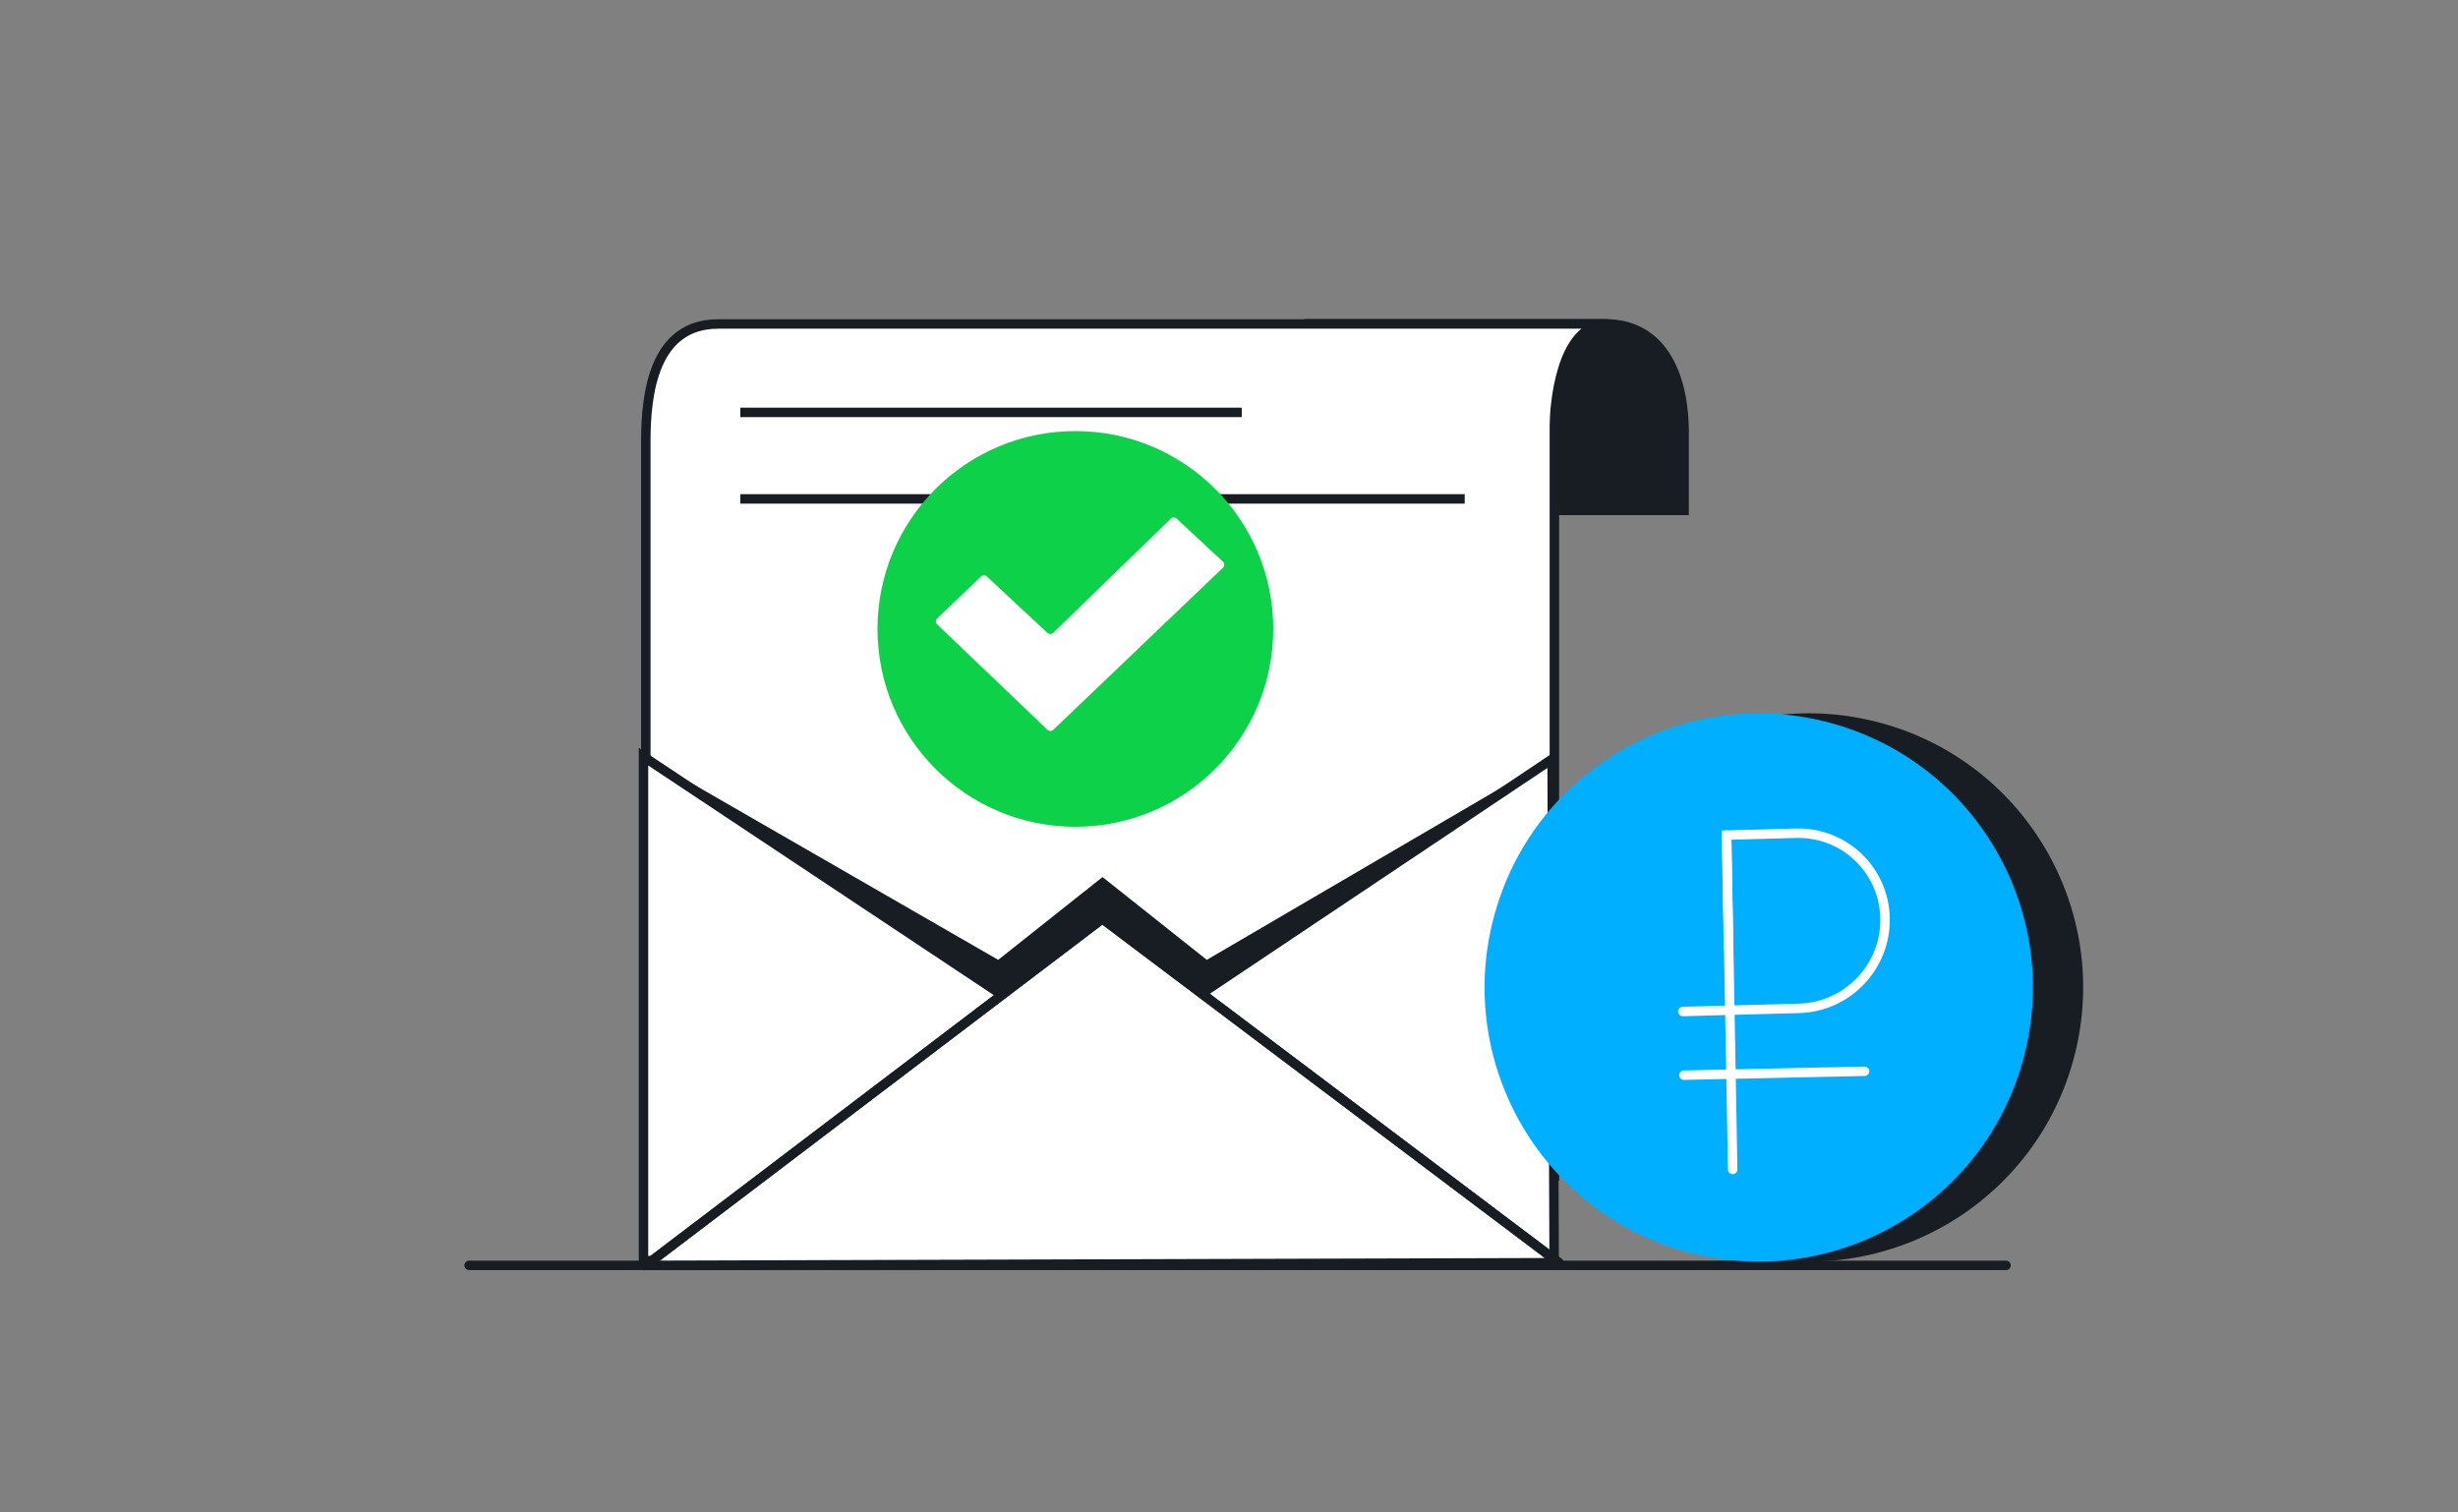 <?xml version="1.0" encoding="UTF-8"?> <svg xmlns="http://www.w3.org/2000/svg" width="260" height="160" viewBox="0 0 260 160" fill="none"><rect x="0" y="0" width="260" height="160" fill="#808080" stroke="none"/> <path d="M49.62 133.861L212.192 133.861" stroke="#171D23" stroke-linecap="round"></path> <path d="M138.037 33.755H169.745C175.974 33.755 178.64 39.127 178.64 45.755V54.499H140.42L138.037 33.755Z" fill="#171D23"></path> <path d="M68.311 124.657L164.417 124.399V78.899V45.004C164.417 43.309 164.944 34.271 170.06 34.271H75.985C69.164 34.271 68.311 41.615 68.311 46.699V124.657Z" fill="white" stroke="#171D23" stroke-linecap="round"></path> <path d="M105.588 101.54L68.091 79.939V131.011H68.464L68.091 131.307H164.674L164.301 131.011H164.674V79.888L127.653 101.54L116.621 92.782L105.588 101.54Z" fill="#171D23"></path> <path d="M116.749 112.036L164.178 80.305L164.393 133.361H68.067V80.046L116.194 112.036L116.472 112.221L116.749 112.036Z" fill="white" stroke="#171D23"></path> <path d="M116.603 97.19L68.311 133.861L164.895 133.577L116.603 97.19Z" fill="white" stroke="#171D23" stroke-linecap="round" stroke-linejoin="round"></path> <path d="M68.311 133.861L116.603 97.19L164.895 133.577" stroke="#171D23" stroke-linecap="round" stroke-linejoin="round"></path> <path d="M78.307 52.778H154.933" stroke="#171D23"></path> <path d="M78.309 43.627H131.348" stroke="#171D23"></path> <ellipse cx="191.35" cy="104.46" rx="28.995" ry="28.995" transform="rotate(14.416 191.35 104.46)" fill="#171D23"></ellipse> <ellipse cx="186.035" cy="104.461" rx="28.995" ry="28.995" transform="rotate(14.416 186.035 104.461)" fill="#00AFFF"></ellipse> <path d="M183.277 123.712L182.643 88.346" stroke="white" stroke-linecap="round" stroke-linejoin="round"></path> <path d="M178 107.005L190.3 106.671C195.414 106.533 199.486 102.273 199.395 97.157V97.157C199.303 92.042 195.083 88.007 189.968 88.146L182.622 88.346L182.837 100.362" stroke="white" stroke-linecap="round"></path> <path d="M178.12 113.742L197.227 113.327" stroke="white" stroke-linecap="round" stroke-linejoin="round"></path> <circle cx="113.75" cy="66.533" r="20.931" fill="#0DD149"></circle> <path fill-rule="evenodd" clip-rule="evenodd" d="M129.354 59.417C129.54 59.59 129.542 59.884 129.359 60.059L111.41 77.205C111.239 77.368 110.971 77.368 110.8 77.205L99.133 66.06C98.951 65.886 98.951 65.596 99.133 65.422L103.775 60.985C103.944 60.823 104.21 60.822 104.381 60.981L110.798 66.958C110.97 67.119 111.238 67.116 111.406 66.952L123.848 54.865C124.016 54.701 124.284 54.698 124.456 54.858L129.354 59.417Z" fill="white"></path> </svg> 
